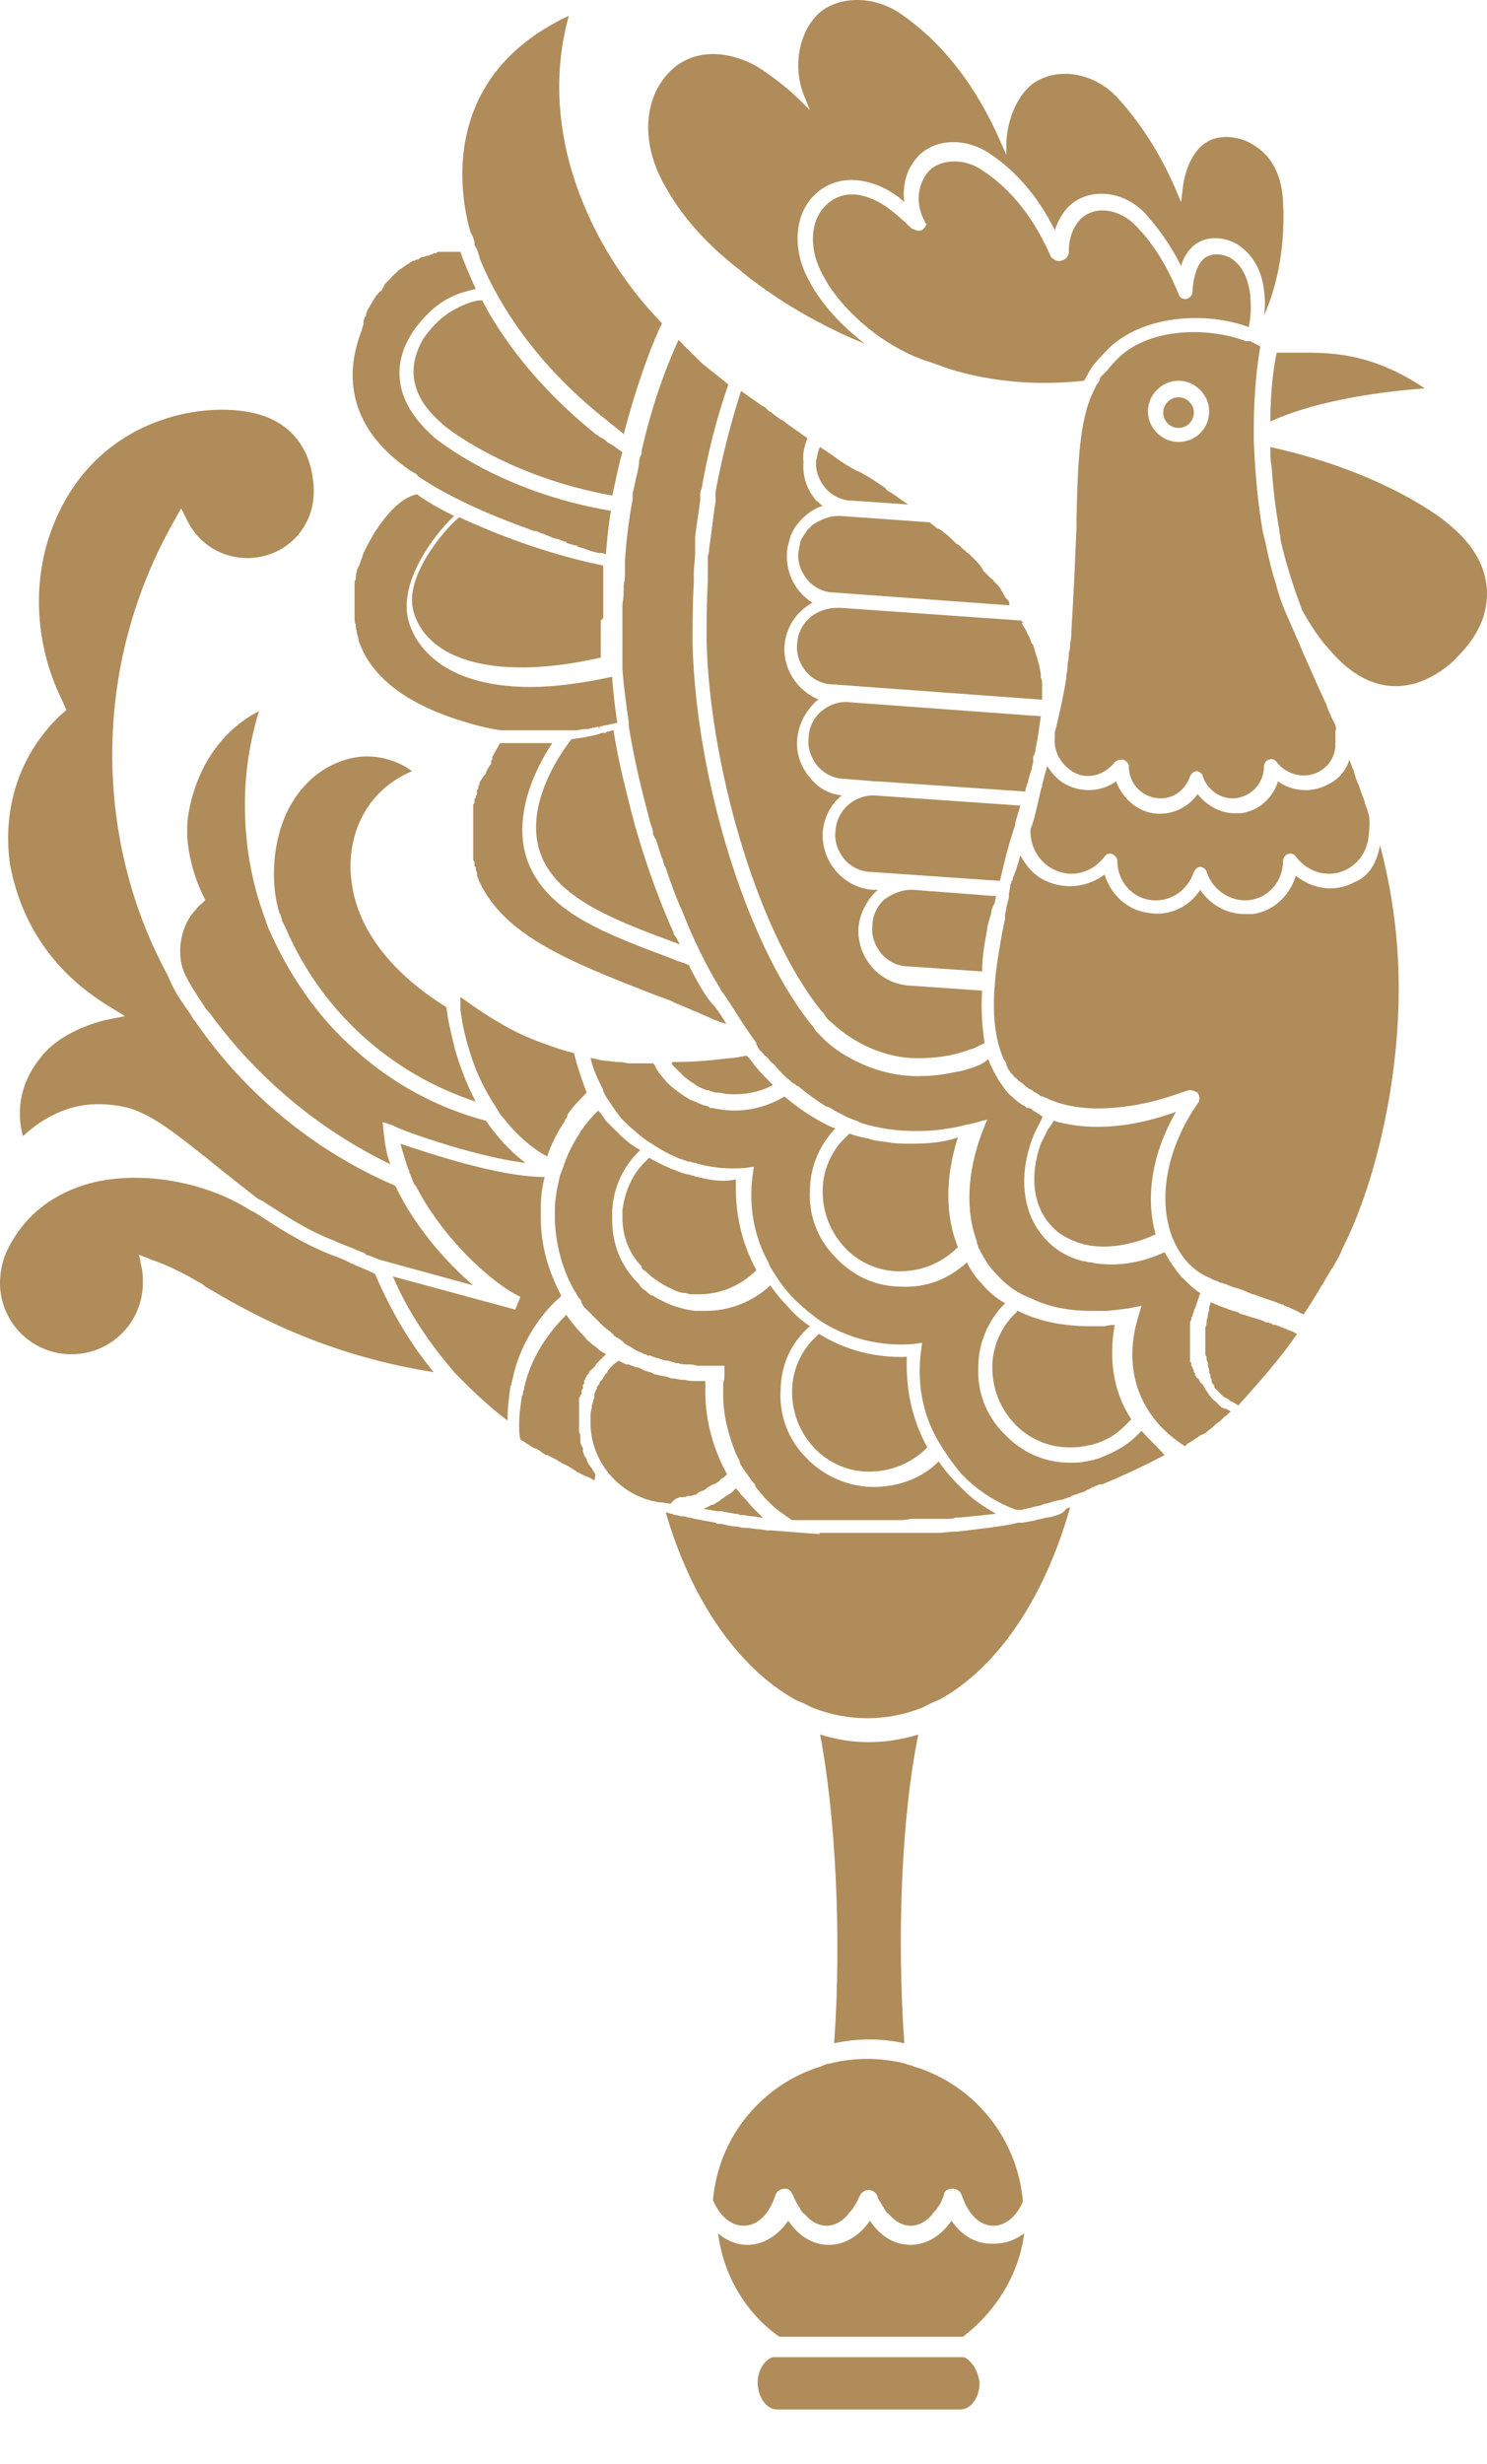<svg width="64" height="106" viewBox="0 0 64 106" fill="none" xmlns="http://www.w3.org/2000/svg">
<path d="M35.298 74.624C35.957 78.082 36.231 83.297 35.902 87.909C36.89 87.689 37.933 87.689 38.921 87.909C38.592 83.242 38.811 78.082 39.525 74.624C38.097 75.063 36.67 75.063 35.298 74.624Z" fill="#AF8C5A"/>
<path d="M45.508 65.182C45.344 65.237 45.179 65.292 45.014 65.292C44.905 65.347 44.74 65.347 44.575 65.401C44.411 65.456 44.246 65.456 44.026 65.511C43.971 65.511 43.971 65.511 43.916 65.511C43.862 65.511 43.807 65.511 43.807 65.511C43.642 65.566 43.148 65.676 41.172 65.896H41.117C40.842 65.896 40.623 65.951 40.348 65.951H40.239H40.184H40.129C40.074 65.951 40.019 65.951 39.964 65.951H39.799C39.744 65.951 39.69 65.951 39.58 65.951H39.525C39.47 65.951 39.47 65.951 39.415 65.951H39.305H39.031C38.976 65.951 38.866 65.951 38.811 65.951H38.756C38.701 65.951 38.647 65.951 38.592 65.951H38.482H38.427H38.152H37.933C37.878 65.951 37.823 65.951 37.823 65.951H37.768C37.658 65.951 37.603 65.951 37.494 65.951H37.274C37.219 65.951 37.164 65.951 37.109 65.951C37 65.951 36.945 65.951 36.835 65.951H36.725C36.67 65.951 36.615 65.951 36.615 65.951H36.396C36.176 65.951 35.957 65.951 35.737 65.951H35.572C35.463 65.951 35.353 65.951 35.243 65.951L35.298 66.005L33.157 65.841C33.102 65.841 33.102 65.841 33.047 65.841C32.883 65.841 32.773 65.786 32.608 65.786C32.443 65.786 32.279 65.731 32.059 65.731H32.004C31.894 65.731 31.785 65.676 31.675 65.676C31.51 65.676 31.291 65.621 31.071 65.566H30.961C30.906 65.566 30.851 65.566 30.796 65.511C30.467 65.456 30.193 65.401 29.918 65.347C29.863 65.347 29.753 65.292 29.698 65.292H29.644C29.589 65.292 29.534 65.237 29.424 65.237H29.314C29.259 65.237 29.204 65.182 29.095 65.182C29.04 65.182 28.985 65.182 28.93 65.127H28.875C28.82 65.127 28.765 65.072 28.655 65.072C29.753 68.86 31.785 71.769 34.255 73.142C34.365 73.197 34.529 73.252 34.639 73.306C34.749 73.361 34.859 73.416 34.968 73.471C36.506 74.075 38.153 74.075 39.69 73.471C39.799 73.416 39.909 73.361 40.019 73.306C40.129 73.252 40.239 73.197 40.403 73.142C42.928 71.769 44.959 68.75 46.057 64.853C46.002 64.853 45.948 64.907 45.893 64.907C45.783 65.072 45.673 65.127 45.508 65.182Z" fill="#AF8C5A"/>
<path d="M39.635 89.007C39.525 88.952 39.415 88.952 39.305 88.897C39.196 88.842 39.086 88.842 38.976 88.787C37.878 88.512 36.78 88.512 35.682 88.787C35.572 88.787 35.463 88.842 35.353 88.897C35.243 88.952 35.133 88.952 35.023 89.007C32.608 89.885 30.906 92.081 30.687 94.661C30.961 95.32 31.455 95.759 32.004 95.759C32.608 95.759 33.102 95.265 33.377 94.441C33.432 94.276 33.596 94.167 33.761 94.167C33.926 94.167 34.035 94.222 34.09 94.386C34.09 94.386 34.145 94.441 34.145 94.496C34.2 94.606 34.255 94.716 34.31 94.825C34.365 94.88 34.365 94.935 34.42 94.99C34.475 95.1 34.529 95.21 34.639 95.265C34.914 95.594 35.243 95.759 35.572 95.759C35.902 95.759 36.231 95.594 36.506 95.265C36.561 95.155 36.67 95.1 36.725 94.99C36.78 94.88 36.835 94.825 36.89 94.716C36.945 94.606 36.945 94.551 37 94.496C37.055 94.331 37.219 94.222 37.384 94.222C37.549 94.222 37.713 94.331 37.768 94.496C37.768 94.551 37.823 94.661 37.878 94.716C37.933 94.825 37.988 94.935 38.043 94.99C38.098 95.1 38.153 95.21 38.262 95.265C38.537 95.594 38.866 95.759 39.196 95.759C39.525 95.759 39.854 95.594 40.129 95.265C40.184 95.155 40.294 95.1 40.348 94.99C40.403 94.935 40.403 94.88 40.458 94.825C40.513 94.716 40.568 94.606 40.623 94.441V94.386C40.678 94.222 40.843 94.167 41.007 94.167C41.172 94.167 41.337 94.276 41.391 94.441C41.666 95.265 42.16 95.759 42.764 95.759C43.258 95.759 43.752 95.374 44.026 94.716C43.807 92.135 42.105 89.885 39.635 89.007Z" fill="#AF8C5A"/>
<path d="M40.952 95.539C40.513 96.198 39.854 96.582 39.196 96.582C38.482 96.582 37.878 96.198 37.439 95.539C37 96.198 36.341 96.582 35.682 96.582C34.968 96.582 34.365 96.198 33.925 95.539C33.486 96.198 32.828 96.582 32.169 96.582C31.73 96.582 31.291 96.417 30.906 96.088C31.126 97.845 32.059 99.492 33.541 100.535H41.446C42.873 99.437 43.862 97.845 44.081 96.088C43.697 96.362 43.313 96.527 42.819 96.527C42.05 96.582 41.391 96.198 40.952 95.539Z" fill="#AF8C5A"/>
<path d="M41.501 101.413C41.446 101.413 41.392 101.413 41.337 101.413H33.432C33.377 101.413 33.322 101.413 33.267 101.413C32.883 101.523 32.608 102.017 32.608 102.511C32.608 103.115 32.992 103.664 33.432 103.664H41.337C41.776 103.664 42.16 103.17 42.16 102.511C42.105 102.017 41.831 101.578 41.501 101.413Z" fill="#AF8C5A"/>
<path d="M31.894 11.659L31.949 11.713C33.102 12.647 34.914 13.854 37.219 14.788C36.012 13.854 35.188 12.866 34.694 11.823C34.09 10.561 34.255 9.188 35.023 8.42C36.066 7.377 37.494 7.706 38.427 8.31C38.592 8.42 38.756 8.53 38.921 8.694C38.811 7.871 39.086 7.102 39.635 6.608C40.403 5.949 41.611 5.949 42.599 6.608C43.752 7.377 44.685 8.475 45.399 9.902C45.563 9.408 45.838 8.969 46.222 8.694C47.1 8.09 48.363 8.255 49.241 9.133C49.845 9.792 50.394 10.561 50.833 11.439C50.998 10.89 51.327 10.506 51.767 10.341C52.206 10.176 52.755 10.231 53.249 10.506C53.853 10.89 54.292 11.549 54.402 12.482C54.456 12.866 54.456 13.251 54.402 13.58C54.841 12.592 55.335 10.945 55.225 8.694C55.17 7.596 54.786 6.773 54.017 6.279C53.468 5.895 52.7 5.785 52.151 6.004C51.218 6.389 50.943 7.596 50.888 8.255L50.833 8.694L50.669 8.31C50.01 6.718 49.132 5.346 48.089 4.193C47.046 3.095 45.508 2.875 44.465 3.589C43.807 4.083 43.368 5.071 43.313 6.114V6.663L43.093 6.169C42.05 3.754 40.623 1.887 38.811 0.625C37.658 -0.199 36.121 -0.199 35.243 0.57C34.365 1.393 34.09 2.93 34.639 4.193L34.859 4.742L34.474 4.358C33.98 3.863 33.486 3.479 32.937 3.095C32.334 2.656 31.51 2.326 30.687 2.326C30.028 2.326 29.314 2.546 28.765 3.15C27.777 4.193 27.613 5.895 28.381 7.541C29.095 9.024 30.247 10.396 31.894 11.659Z" fill="#AF8C5A"/>
<path d="M17.622 20.222L17.896 20.387C17.896 20.387 17.951 20.387 17.951 20.442L18.006 20.497C18.555 20.881 20.092 21.814 22.727 22.748C22.837 22.802 23.001 22.857 23.111 22.857L23.221 22.912C23.331 22.967 23.44 22.967 23.495 23.022C23.55 23.022 23.605 23.077 23.66 23.077L23.77 23.132C23.825 23.132 23.88 23.187 23.989 23.187C24.044 23.187 24.099 23.242 24.154 23.242L24.264 23.297C24.319 23.297 24.374 23.297 24.374 23.351C24.483 23.406 24.593 23.406 24.703 23.461H24.758C24.813 23.461 24.813 23.461 24.868 23.516C24.977 23.571 25.087 23.571 25.197 23.626L25.362 23.681C25.472 23.736 25.581 23.736 25.746 23.791H25.801C25.856 23.791 25.856 23.791 25.911 23.791C25.966 23.791 26.02 23.846 26.075 23.846C26.13 23.242 26.185 22.583 26.295 21.979C21.464 21.156 18.829 18.905 18.719 18.85L18.665 18.795C17.292 17.587 16.853 16.215 17.457 14.843C17.676 14.348 18.006 13.909 18.445 13.47C18.884 13.031 19.378 12.757 19.872 12.592C20.092 12.537 20.256 12.482 20.476 12.427C20.147 11.713 19.927 11.165 19.817 10.835H19.762H19.707H19.653C19.598 10.835 19.598 10.835 19.543 10.835C19.488 10.835 19.433 10.835 19.433 10.835H19.378C19.323 10.835 19.323 10.835 19.268 10.835H19.213C19.159 10.835 19.159 10.835 19.104 10.835H19.049C18.994 10.835 18.994 10.835 18.939 10.835H18.884C18.829 10.835 18.829 10.835 18.774 10.89H18.719C18.665 10.89 18.665 10.89 18.61 10.945H18.555C18.5 10.945 18.5 11 18.445 11H18.39C18.335 11 18.28 11.055 18.225 11.055H18.17C18.116 11.055 18.061 11.11 18.006 11.165H17.951C17.896 11.165 17.841 11.22 17.841 11.22H17.786C17.731 11.22 17.731 11.274 17.676 11.274C17.676 11.274 17.622 11.274 17.622 11.329C17.567 11.329 17.567 11.384 17.512 11.384C17.457 11.384 17.457 11.439 17.457 11.439C17.402 11.439 17.402 11.494 17.347 11.494L17.292 11.549C17.237 11.549 17.237 11.604 17.182 11.604L17.127 11.659C17.073 11.713 17.073 11.713 17.018 11.768C17.018 11.768 16.963 11.768 16.963 11.823C16.908 11.878 16.853 11.878 16.853 11.933C16.853 11.933 16.853 11.933 16.798 11.988C16.743 12.043 16.688 12.098 16.633 12.153C16.578 12.208 16.524 12.262 16.524 12.317C16.524 12.317 16.524 12.372 16.469 12.372V12.427C16.414 12.482 16.414 12.537 16.359 12.537L16.304 12.592C16.249 12.647 16.249 12.702 16.194 12.702C16.194 12.757 16.139 12.757 16.139 12.811C16.084 12.866 16.084 12.921 16.029 12.976C16.029 13.031 15.975 13.031 15.975 13.086C15.92 13.141 15.92 13.196 15.865 13.251C15.865 13.306 15.81 13.306 15.81 13.36C15.81 13.415 15.755 13.47 15.755 13.525V13.58C15.755 13.58 15.755 13.635 15.7 13.635C15.7 13.69 15.645 13.745 15.645 13.854V13.909V13.964C15.59 14.074 15.59 14.184 15.536 14.294C14.273 17.697 16.688 19.564 17.622 20.222Z" fill="#AF8C5A"/>
<path d="M29.644 41.522C29.424 41.412 29.149 41.357 28.93 41.247C26.13 40.204 23.77 39.326 22.837 37.35C22.123 35.868 22.507 33.891 23.77 31.97C23.715 31.97 23.605 31.97 23.55 31.97H23.44C23.331 31.97 23.221 31.97 23.166 31.97H23.111C23.056 31.97 23.056 31.97 23.001 31.97C22.891 31.97 22.782 31.97 22.672 31.97H22.617C22.562 31.97 22.507 31.97 22.397 31.97H22.343C22.233 31.97 22.178 31.97 22.068 31.97C22.013 31.97 21.903 31.97 21.848 31.97H21.794C21.739 31.97 21.739 31.97 21.684 31.97H21.519L21.244 32.464C21.244 32.519 21.19 32.519 21.19 32.574V32.629C21.19 32.684 21.135 32.739 21.135 32.793V32.848C21.135 32.903 21.08 32.903 21.08 32.958L21.025 33.013C21.025 33.068 20.97 33.068 20.97 33.123L20.915 33.233C20.915 33.288 20.915 33.288 20.86 33.342L20.805 33.397C20.805 33.452 20.75 33.452 20.75 33.507L20.696 33.562C20.696 33.617 20.641 33.617 20.641 33.672V33.727C20.641 33.782 20.586 33.782 20.586 33.836V33.891C20.586 33.946 20.586 33.946 20.531 34.001C20.531 34.056 20.531 34.056 20.531 34.111C20.531 34.166 20.531 34.221 20.476 34.221V34.276C20.476 34.331 20.476 34.331 20.421 34.385C20.421 34.44 20.421 34.44 20.421 34.495C20.421 34.55 20.421 34.55 20.366 34.605C20.366 34.66 20.366 34.66 20.366 34.715C20.366 34.77 20.366 34.825 20.366 34.825C20.366 34.879 20.366 34.879 20.366 34.934C20.366 34.989 20.366 35.044 20.366 35.044C20.366 35.099 20.366 35.099 20.366 35.154C20.366 35.209 20.366 35.264 20.366 35.264C20.366 35.319 20.366 35.319 20.366 35.373C20.366 35.428 20.366 35.483 20.366 35.483C20.366 35.538 20.366 35.538 20.366 35.593C20.366 35.648 20.366 35.703 20.366 35.703C20.366 35.758 20.366 35.758 20.366 35.813C20.366 35.868 20.366 35.922 20.366 35.922C20.366 35.977 20.366 35.977 20.366 36.032C20.366 36.087 20.366 36.142 20.366 36.142C20.366 36.197 20.366 36.197 20.366 36.252C20.366 36.307 20.366 36.362 20.366 36.362V36.416V36.471C20.366 36.526 20.366 36.581 20.366 36.581V36.636C20.366 36.691 20.366 36.691 20.366 36.746C20.366 36.801 20.366 36.801 20.366 36.856V36.911V36.965C20.366 37.02 20.366 37.02 20.421 37.075V37.13V37.185C20.421 37.24 20.421 37.295 20.476 37.295V37.35V37.405C20.476 37.459 20.531 37.514 20.531 37.569V37.624V37.679C20.586 37.789 20.586 37.844 20.641 37.954C21.739 40.259 24.483 41.357 27.997 42.73C28.271 42.839 28.601 42.949 28.875 43.059L29.095 43.169C29.424 43.279 29.698 43.443 30.028 43.553L30.138 43.608C30.522 43.773 30.851 43.937 31.235 44.047C31.235 44.047 31.29 44.047 31.29 44.102C31.126 43.827 30.961 43.553 30.741 43.279C30.412 42.949 30.028 42.29 29.644 41.522Z" fill="#AF8C5A"/>
<path d="M20.366 10.231L20.421 10.396V10.451V10.506C20.421 10.561 20.421 10.561 20.476 10.616C20.476 10.67 20.531 10.725 20.531 10.725C20.531 10.78 20.586 10.835 20.586 10.89C20.586 10.945 20.641 11 20.641 11.11C21.245 12.592 22.727 15.446 26.185 18.136L26.24 18.191C26.405 18.301 26.57 18.466 26.734 18.575L26.789 18.63L26.844 18.685C27.503 16.16 28.216 14.458 28.491 13.909C26.679 12.043 25.362 9.792 24.648 7.487C23.935 5.181 23.88 2.82 24.484 0.679C18.61 3.424 19.927 8.914 20.257 10.012C20.366 10.176 20.366 10.231 20.366 10.231Z" fill="#AF8C5A"/>
<path d="M16.194 22.802C15.975 23.132 15.81 23.461 15.645 23.791C15.645 23.846 15.59 23.9 15.59 23.955C15.59 24.01 15.536 24.065 15.536 24.12C15.481 24.285 15.426 24.394 15.371 24.504C15.371 24.559 15.316 24.669 15.316 24.779V24.834V24.889C15.316 24.943 15.261 24.998 15.261 25.053C15.261 25.108 15.261 25.163 15.261 25.163V25.218C15.261 25.273 15.261 25.273 15.261 25.328C15.261 25.383 15.261 25.437 15.261 25.547V25.602V25.657C15.261 25.712 15.261 25.822 15.261 25.877V25.931C15.261 25.931 15.261 25.931 15.261 25.986C15.261 26.041 15.261 26.151 15.261 26.206C15.261 26.206 15.261 26.206 15.261 26.261C15.261 26.261 15.261 26.261 15.261 26.316C15.261 26.371 15.261 26.48 15.261 26.535C15.261 26.535 15.261 26.535 15.261 26.59C15.261 26.59 15.261 26.59 15.261 26.645C15.261 26.7 15.261 26.81 15.316 26.865C15.316 26.865 15.316 26.865 15.316 26.92C15.316 26.92 15.316 26.92 15.316 26.974C15.316 27.084 15.371 27.194 15.371 27.304C15.426 27.414 15.426 27.578 15.481 27.688C16.084 29.28 17.731 30.433 20.311 31.147C20.696 31.256 21.135 31.366 21.574 31.421C21.574 31.421 21.629 31.421 21.794 31.421C21.794 31.421 21.848 31.421 21.903 31.421H22.178C22.233 31.421 22.288 31.421 22.343 31.421C22.397 31.421 22.397 31.421 22.452 31.421H22.507C22.562 31.421 22.562 31.421 22.617 31.421H22.672C22.727 31.421 22.727 31.421 22.782 31.421H22.837C22.892 31.421 22.892 31.421 22.946 31.421H23.001C23.056 31.421 23.056 31.421 23.111 31.421H23.386C23.44 31.421 23.44 31.421 23.495 31.421C23.55 31.421 23.55 31.421 23.605 31.421C23.66 31.421 23.66 31.421 23.715 31.421C23.77 31.421 23.77 31.421 23.825 31.421H23.934C23.989 31.421 23.989 31.421 24.044 31.421C24.099 31.421 24.099 31.421 24.154 31.421C24.209 31.421 24.209 31.421 24.264 31.421C24.319 31.421 24.319 31.421 24.374 31.421C24.428 31.421 24.428 31.421 24.483 31.421H24.593C24.648 31.421 24.648 31.421 24.703 31.421H24.758C24.923 31.421 25.032 31.366 25.197 31.366H25.307C25.472 31.311 25.636 31.311 25.746 31.256L25.801 31.366V31.256H25.856C26.02 31.201 26.185 31.201 26.295 31.147H26.35C26.405 31.147 26.515 31.092 26.57 31.092C26.46 30.433 26.405 29.829 26.35 29.225C26.35 29.17 26.35 29.17 26.35 29.116C25.087 29.39 23.88 29.555 22.837 29.555C21.354 29.555 20.147 29.28 19.213 28.731C18.39 28.237 17.786 27.523 17.567 26.645C17.182 25.053 18.61 23.077 19.543 22.199C18.774 21.814 18.225 21.485 17.951 21.265C17.347 21.375 16.743 21.979 16.194 22.802Z" fill="#AF8C5A"/>
<path d="M25.965 26.59C25.965 26.371 25.965 26.151 25.965 25.986C25.965 25.931 25.965 25.877 25.965 25.822V25.602C25.965 25.492 25.965 25.437 25.965 25.328C25.965 25.273 25.965 25.273 25.965 25.273V25.218C25.965 25.108 25.965 25.053 25.965 24.943V24.888C25.965 24.724 25.965 24.614 25.965 24.449C25.965 24.394 25.965 24.394 25.965 24.34C25.801 24.285 25.691 24.285 25.526 24.23H25.471C22.891 23.626 20.97 22.802 19.762 22.253C19.159 22.747 17.402 24.779 17.786 26.261C17.951 26.919 18.39 27.523 19.104 27.963C20.586 28.841 22.946 28.951 25.856 28.292V28.237C25.856 28.072 25.856 27.908 25.856 27.798C25.856 27.743 25.856 27.688 25.856 27.633C25.856 27.359 25.856 27.139 25.856 26.81C25.856 26.755 25.856 26.755 25.856 26.7C25.965 26.59 25.965 26.59 25.965 26.59Z" fill="#AF8C5A"/>
<path d="M28.985 40.095C28.93 40.04 28.93 39.93 28.875 39.875C28.216 38.338 27.612 36.636 27.173 34.934L27.118 34.715C26.844 33.617 26.569 32.519 26.405 31.421C26.405 31.421 26.405 31.421 26.35 31.421L26.185 31.476C26.13 31.476 26.075 31.476 26.075 31.531C26.02 31.531 26.02 31.531 25.966 31.531H25.911C25.856 31.531 25.801 31.586 25.746 31.586C25.362 31.696 24.977 31.75 24.593 31.805C23.495 33.233 22.562 35.319 23.386 37.02C24.209 38.722 26.46 39.601 29.149 40.589L29.259 40.644C29.204 40.534 29.149 40.424 29.095 40.314C29.04 40.259 28.985 40.204 28.985 40.095Z" fill="#AF8C5A"/>
<path d="M26.789 19.454C26.734 19.454 26.734 19.454 26.789 19.454C26.679 19.399 26.679 19.344 26.624 19.344L26.405 19.179C26.35 19.179 26.35 19.124 26.295 19.124C26.24 19.069 26.185 19.069 26.13 19.015C26.075 18.96 26.02 18.905 25.911 18.85L25.801 18.795L25.746 18.74C25.691 18.74 25.691 18.685 25.636 18.685L25.581 18.63C23.001 16.544 21.519 14.403 20.75 12.921C20.531 12.921 20.311 12.976 20.037 13.086C19.653 13.251 19.213 13.47 18.829 13.854C18.445 14.239 18.17 14.568 18.006 15.007C17.292 16.709 18.61 17.862 19.049 18.246L19.104 18.301C19.104 18.301 21.739 20.497 26.35 21.32C26.515 20.607 26.624 20.003 26.789 19.454Z" fill="#AF8C5A"/>
<path d="M34.749 18.85L33.816 18.191C33.761 18.136 33.706 18.081 33.651 18.081L33.267 17.807C33.212 17.752 33.157 17.697 33.102 17.697L32.992 17.587C32.937 17.532 32.882 17.478 32.828 17.478L31.894 16.819C31.455 18.191 31.071 19.673 30.796 21.156C30.796 21.21 30.796 21.21 30.796 21.265V21.43C30.796 21.485 30.796 21.54 30.796 21.595C30.687 22.253 30.632 22.912 30.522 23.571C30.522 23.681 30.522 23.791 30.467 23.9V24.01C30.467 24.065 30.467 24.175 30.467 24.23C30.467 24.285 30.467 24.394 30.467 24.449V24.669C30.467 24.724 30.467 24.779 30.467 24.779C30.467 24.834 30.467 24.834 30.467 24.889C30.467 24.943 30.467 24.943 30.467 24.998C30.412 25.877 30.412 26.755 30.412 27.578C30.522 32.574 32.443 39.875 35.353 43.498L35.408 43.553L35.462 43.608C35.462 43.663 35.517 43.663 35.517 43.718L35.572 43.773C35.627 43.882 35.737 43.937 35.792 43.992C36.78 44.925 38.152 45.529 39.47 45.529C40.293 45.529 41.007 45.419 41.611 45.2C41.721 45.145 41.83 45.145 41.94 45.09C42.05 45.035 42.16 44.98 42.27 44.925C42.325 44.925 42.379 44.87 42.379 44.87C42.27 44.212 42.215 43.443 42.27 42.62L39.086 42.4C37.823 42.29 36.89 41.193 36.945 39.93C37 39.326 37.274 38.777 37.713 38.338C37.713 38.338 37.768 38.338 37.768 38.283H37.548C36.286 38.173 35.353 37.075 35.408 35.813C35.462 35.209 35.737 34.605 36.231 34.221C35.682 34.166 35.188 33.891 34.859 33.452C34.474 33.013 34.255 32.409 34.31 31.805C34.365 31.201 34.639 30.652 35.078 30.213C35.133 30.159 35.188 30.104 35.243 30.104C34.31 29.719 33.706 28.786 33.761 27.798C33.816 27.029 34.255 26.316 34.968 25.931C34.255 25.492 33.816 24.669 33.87 23.791C33.87 23.516 33.98 23.297 34.035 23.022C34.09 22.967 34.09 22.912 34.145 22.802C34.2 22.748 34.2 22.693 34.255 22.638C34.529 22.253 34.914 21.924 35.408 21.759C35.298 21.705 35.243 21.595 35.133 21.54C34.749 21.101 34.529 20.497 34.584 19.893C34.529 19.454 34.639 19.179 34.749 18.85Z" fill="#AF8C5A"/>
<path d="M4.666 43.279L5.38 43.718L4.556 43.882C4.556 43.882 2.745 44.267 1.812 45.419C0.933 46.462 0.659 47.67 0.988 48.878C1.537 48.384 2.635 47.505 4.227 47.505C4.666 47.505 5.105 47.56 5.545 47.67C6.642 47.999 7.686 48.878 8.948 49.866C9.607 50.415 10.32 50.964 11.089 51.568L11.309 51.678C12.242 52.281 13.23 52.94 14.383 53.379C14.712 53.544 15.096 53.654 15.426 53.818C15.481 53.818 15.536 53.873 15.59 53.873C15.645 53.873 15.7 53.928 15.7 53.928L15.755 53.983C15.975 54.038 16.194 54.148 16.359 54.203L20.366 55.301C19.214 54.312 17.841 52.775 17.018 51.019C13.559 49.537 10.54 47.066 8.399 43.937L8.344 43.882C8.289 43.773 8.234 43.718 8.18 43.608C7.905 43.224 7.466 42.62 7.246 42.016C5.654 39.106 4.831 35.813 4.831 32.464C4.831 28.896 5.764 25.437 7.521 22.363L7.795 21.869L8.07 22.418C8.564 23.406 9.552 24.01 10.65 24.01C12.242 24.01 13.504 22.747 13.504 21.156C13.504 20.387 13.285 18.521 11.254 17.862C9.003 17.148 4.007 17.862 2.196 22.857C1.372 25.108 1.537 27.798 2.635 30.049L2.855 30.543L2.8 30.598C2.8 30.598 2.031 31.201 1.372 32.299C0.769 33.288 0.11 34.989 0.439 37.24C0.769 38.942 1.702 41.467 4.666 43.279Z" fill="#AF8C5A"/>
<path d="M15.261 54.422C15.206 54.367 15.096 54.367 15.041 54.312C14.712 54.148 14.383 54.038 14.108 53.928C12.9 53.434 11.912 52.775 10.979 52.172L10.759 52.062C8.783 50.799 5.874 50.305 3.678 50.964C2.086 51.458 0.933 52.446 0.274 53.873C0.11 54.203 0 54.752 0 55.191C0 56.893 1.372 58.265 3.074 58.265C4.776 58.265 6.148 56.893 6.148 55.191C6.148 54.971 6.148 54.752 6.093 54.532L5.984 53.983L6.533 54.203C7.191 54.422 7.85 54.752 8.509 55.136C8.619 55.191 8.728 55.246 8.838 55.355C10.43 56.289 13.724 58.265 18.665 59.033C17.622 57.771 16.798 56.344 16.139 54.807C15.81 54.642 15.536 54.532 15.261 54.422Z" fill="#AF8C5A"/>
<path d="M22.617 50.031C21.958 49.537 21.409 48.933 20.915 48.219C18.829 47.67 16.908 46.627 15.316 45.2C13.669 43.773 12.406 41.906 11.528 39.875C11.528 39.82 11.473 39.765 11.473 39.71L11.418 39.546C10.815 37.954 10.54 36.307 10.54 34.605C10.54 33.233 10.76 31.86 11.144 30.598C10.265 31.037 8.619 32.245 8.125 34.934C7.795 36.691 8.728 38.503 8.728 38.503L8.838 38.722L8.674 38.887C8.674 38.887 8.509 38.997 8.454 39.106C7.795 39.765 7.576 40.918 7.905 41.796C8.125 42.29 8.454 42.785 8.783 43.279C8.838 43.388 8.893 43.443 8.948 43.498L9.003 43.553C11.034 46.353 13.724 48.603 16.798 50.086C16.633 49.646 16.578 49.262 16.524 48.823L16.469 48.274L16.963 48.439C16.908 48.494 20.311 49.756 22.617 50.031Z" fill="#AF8C5A"/>
<path d="M12.352 34.934C11.638 36.471 11.693 38.228 12.022 39.271C12.077 39.381 12.132 39.491 12.132 39.6L12.297 39.93C13.834 43.498 16.798 46.188 20.476 47.396C20.037 46.572 19.762 45.749 19.598 45.2C19.433 44.541 19.268 43.882 19.213 43.333C16.908 41.906 15.426 40.04 15.151 38.063C14.877 36.417 15.426 34.166 17.731 33.178C17.237 32.794 16.139 32.299 14.877 32.684C13.45 33.123 12.736 34.166 12.352 34.934Z" fill="#AF8C5A"/>
<path d="M29.04 45.913C29.095 45.968 29.15 46.023 29.204 46.078C29.259 46.133 29.314 46.188 29.424 46.298C29.589 46.462 29.808 46.572 30.028 46.737C30.138 46.792 30.247 46.847 30.412 46.902H30.467C30.522 46.902 30.577 46.956 30.632 46.956C30.742 47.011 30.851 47.011 30.961 47.011C31.071 47.011 31.181 47.066 31.291 47.066C31.949 47.121 32.663 47.011 33.267 46.682C32.992 46.408 32.718 46.133 32.498 45.859C32.443 45.804 32.388 45.694 32.334 45.639C32.279 45.584 32.224 45.474 32.114 45.419C31.84 45.474 31.565 45.529 31.345 45.529C30.522 45.639 29.698 45.694 28.93 45.694C28.875 45.804 28.985 45.859 29.04 45.913Z" fill="#AF8C5A"/>
<path d="M45.344 48.219C45.289 48.329 45.234 48.439 45.124 48.549C45.069 48.658 45.014 48.768 44.959 48.878C44.905 48.988 44.85 49.098 44.795 49.207C44.301 50.58 44.465 51.897 45.234 52.721C45.508 53.05 45.893 53.27 46.332 53.434C46.442 53.489 46.551 53.489 46.661 53.544C46.771 53.544 46.881 53.599 46.991 53.599C47.814 53.709 48.802 53.544 49.735 53.105C49.296 51.513 49.571 49.647 50.614 47.835C48.034 48.768 46.277 48.494 45.344 48.219Z" fill="#AF8C5A"/>
<path d="M47.539 57.057C47.43 57.057 47.32 57.057 47.21 57.057C47.1 57.057 46.991 57.057 46.881 57.057C45.728 57.057 44.685 56.838 43.807 56.398C43.807 56.398 43.752 56.398 43.752 56.453C43.093 57.057 42.709 57.935 42.709 58.814C42.709 59.747 43.038 60.571 43.642 61.229C44.246 61.888 45.124 62.272 46.002 62.272C46.222 62.272 46.442 62.272 46.661 62.217C46.771 62.217 46.881 62.163 46.991 62.163C47.1 62.108 47.21 62.108 47.32 62.053C47.759 61.888 48.089 61.668 48.418 61.339C48.473 61.284 48.528 61.229 48.692 61.065C47.924 59.912 47.704 58.484 47.979 57.002C47.924 57.002 47.759 57.002 47.539 57.057Z" fill="#AF8C5A"/>
<path d="M30.028 50.635C29.973 50.635 29.918 50.635 29.863 50.58H29.808C29.753 50.58 29.698 50.525 29.589 50.525C29.534 50.525 29.424 50.47 29.369 50.47C29.259 50.415 29.204 50.415 29.095 50.36C28.985 50.305 28.875 50.305 28.82 50.25C28.546 50.14 28.216 49.976 27.942 49.811C27.887 49.866 27.887 49.866 27.832 49.921C27.228 50.47 26.899 51.238 26.789 52.062C26.789 52.117 26.789 52.172 26.789 52.226C26.789 52.281 26.789 52.281 26.789 52.336V52.391C26.789 53.16 27.064 53.928 27.613 54.477V54.532C27.667 54.587 27.667 54.642 27.722 54.642L27.777 54.697C27.777 54.697 27.832 54.697 27.832 54.752C27.942 54.806 27.997 54.916 28.107 54.971C28.326 55.136 28.491 55.246 28.71 55.355C28.82 55.41 28.93 55.465 29.04 55.52C29.204 55.575 29.314 55.63 29.479 55.63C29.589 55.63 29.644 55.685 29.698 55.685C29.753 55.685 29.808 55.685 29.863 55.685H29.918C29.973 55.685 29.973 55.685 30.028 55.685H30.083C30.961 55.685 31.785 55.355 32.443 54.752C32.498 54.697 32.498 54.697 32.553 54.642C31.894 53.434 31.62 52.117 31.675 50.744C31.181 50.854 30.632 50.799 30.028 50.635Z" fill="#AF8C5A"/>
<path d="M39.25 49.207C38.921 49.207 38.591 49.207 38.262 49.152C37.988 49.097 37.658 49.097 37.384 48.988C37.109 48.933 36.835 48.878 36.56 48.768C36.56 48.768 36.56 48.768 36.505 48.823C36.45 48.878 36.45 48.878 36.396 48.933L36.341 48.988C36.286 49.042 36.231 49.097 36.176 49.152C35.682 49.756 35.407 50.47 35.407 51.238C35.407 52.172 35.737 52.995 36.341 53.654C36.945 54.312 37.823 54.697 38.701 54.697C39.634 54.697 40.458 54.367 41.117 53.764C41.172 53.709 41.172 53.709 41.226 53.654C40.678 52.281 40.678 50.689 41.226 48.933C40.623 49.152 39.909 49.207 39.25 49.207Z" fill="#AF8C5A"/>
<path d="M35.243 57.387C35.188 57.442 35.188 57.442 35.133 57.496C34.474 58.1 34.09 58.979 34.09 59.857C34.09 60.79 34.419 61.614 35.023 62.272C35.627 62.931 36.505 63.315 37.384 63.315C38.317 63.315 39.141 62.986 39.799 62.382C39.854 62.327 39.854 62.327 39.909 62.272C39.25 61.065 38.976 59.747 39.031 58.375C37.713 58.43 36.396 58.1 35.243 57.387Z" fill="#AF8C5A"/>
<path d="M23.715 56.179C23.77 56.124 23.88 56.014 23.935 55.959C23.989 55.904 24.099 55.85 24.154 55.74C23.605 54.697 23.276 53.599 23.276 52.391V52.336V52.281V52.227C23.276 52.227 23.276 52.227 23.276 52.172C23.276 52.117 23.276 52.007 23.276 51.952C23.276 51.513 23.331 51.074 23.441 50.635H23.386C21.464 50.635 18.39 49.592 17.237 49.207C17.347 49.592 17.457 50.031 17.622 50.415V50.47C17.677 50.525 17.677 50.635 17.731 50.69V50.744C17.786 50.799 17.786 50.909 17.841 50.964L17.896 51.019C18.939 53.05 20.696 54.752 21.903 55.52C22.068 55.63 22.178 55.685 22.288 55.74L22.398 55.795L22.178 56.344L16.908 54.916C17.567 56.453 18.5 57.826 19.598 59.089L19.653 59.143C19.708 59.198 19.762 59.253 19.817 59.308C19.872 59.363 19.927 59.418 19.982 59.473L20.037 59.528C20.586 60.077 21.19 60.626 21.849 61.12C21.849 61.065 21.849 61.01 21.849 60.955C21.849 60.571 21.903 60.132 21.958 59.747C21.958 59.692 21.958 59.637 22.013 59.583V59.528C22.013 59.473 22.068 59.363 22.068 59.308C22.288 58.21 22.892 57.057 23.715 56.179Z" fill="#AF8C5A"/>
<path d="M24.703 45.31C24.264 45.2 23.77 45.035 23.331 44.87C22.727 44.651 22.123 44.377 21.574 44.047C20.805 43.608 20.202 43.169 19.817 42.894C19.817 42.949 19.817 42.949 19.817 43.004C19.817 43.059 19.817 43.169 19.817 43.224C19.817 43.279 19.817 43.388 19.817 43.443C19.872 43.882 19.982 44.541 20.256 45.365C20.421 45.913 20.751 46.737 21.3 47.56C21.355 47.67 21.409 47.725 21.464 47.835C21.519 47.945 21.574 48 21.629 48.054C22.178 48.768 22.837 49.372 23.55 49.756C23.715 49.262 23.935 48.823 24.209 48.384C24.264 48.329 24.319 48.219 24.319 48.164C24.374 48.109 24.429 48.054 24.429 47.945C24.648 47.615 24.978 47.286 25.252 47.011C25.087 46.572 24.868 45.968 24.703 45.31Z" fill="#AF8C5A"/>
<path d="M39.745 9.847C39.635 9.957 39.47 9.957 39.306 9.847C39.306 9.847 39.306 9.847 39.251 9.847C38.866 9.463 38.482 9.133 38.098 8.859C37.988 8.804 37.384 8.365 36.671 8.365C36.231 8.365 35.847 8.53 35.518 8.859C34.914 9.463 34.804 10.561 35.298 11.604C35.737 12.537 36.506 13.47 37.659 14.348C37.823 14.458 38.372 14.897 39.361 15.337C39.525 15.392 39.745 15.501 39.964 15.556C40.294 15.666 40.568 15.776 40.898 15.886C42.709 16.434 44.63 16.599 46.662 16.38C46.717 16.27 46.771 16.16 46.826 16.105C46.826 16.05 46.881 15.995 46.881 15.995C46.881 15.94 46.936 15.94 46.936 15.886C47.156 15.556 47.485 15.227 47.814 14.897C49.352 13.525 51.986 13.415 53.743 14.074C53.853 13.58 53.853 13.086 53.798 12.592C53.688 11.878 53.414 11.384 52.975 11.11C52.7 10.945 52.316 10.89 52.041 11C51.383 11.219 51.328 12.427 51.328 12.537C51.328 12.702 51.218 12.811 51.053 12.866C50.889 12.866 50.779 12.811 50.724 12.647C50.23 11.439 49.626 10.451 48.857 9.682C48.199 9.024 47.265 8.859 46.662 9.298C46.277 9.573 46.003 10.121 46.003 10.78V10.835C46.003 11 45.893 11.165 45.673 11.219C45.509 11.274 45.344 11.165 45.234 11.055C44.521 9.408 43.532 8.145 42.27 7.322C41.556 6.828 40.623 6.828 40.074 7.267C39.58 7.706 39.306 8.639 39.8 9.518C39.8 9.518 39.8 9.573 39.855 9.627C39.909 9.573 39.855 9.737 39.745 9.847Z" fill="#AF8C5A"/>
<path d="M55.829 57.386C55.774 57.386 55.719 57.332 55.719 57.332C55.664 57.332 55.664 57.277 55.609 57.277C55.554 57.277 55.499 57.222 55.444 57.222C55.389 57.222 55.389 57.167 55.335 57.167C55.28 57.167 55.225 57.112 55.17 57.112C55.115 57.112 55.115 57.057 55.06 57.057C55.005 57.057 54.95 57.002 54.895 57.002H54.841C54.786 57.002 54.786 57.002 54.731 56.947C54.676 56.947 54.621 56.892 54.566 56.892H54.511C54.456 56.892 54.456 56.892 54.401 56.838C54.346 56.838 54.292 56.783 54.237 56.783L53.688 56.618C53.578 56.563 53.468 56.563 53.358 56.508C53.358 56.508 53.303 56.508 53.303 56.453H53.249C53.139 56.398 53.029 56.398 52.919 56.343C52.864 56.343 52.864 56.343 52.809 56.289H52.755C52.645 56.234 52.59 56.234 52.48 56.179C52.425 56.179 52.37 56.124 52.37 56.124H52.315C52.261 56.069 52.151 56.069 52.096 56.014V56.069C52.096 56.124 52.041 56.179 52.041 56.289V56.343C52.041 56.398 51.986 56.508 51.986 56.563V56.618C51.986 56.673 51.931 56.783 51.931 56.838V56.892C51.931 56.947 51.931 57.002 51.876 57.112V57.167C51.876 57.222 51.876 57.277 51.876 57.386V57.441C51.876 57.496 51.876 57.551 51.876 57.661V57.716C51.876 57.771 51.876 57.826 51.876 57.881V57.935C51.876 57.99 51.876 58.045 51.876 58.1V58.155V58.21C51.876 58.265 51.876 58.32 51.931 58.375V58.43V58.484C51.931 58.539 51.986 58.594 51.986 58.649V58.704V58.759C51.986 58.814 52.041 58.869 52.041 58.924V58.978V59.033C52.041 59.088 52.096 59.143 52.096 59.143V59.198V59.253C52.096 59.308 52.151 59.308 52.151 59.363C52.151 59.363 52.151 59.363 52.151 59.418V59.473C52.206 59.528 52.206 59.582 52.261 59.582C52.261 59.582 52.261 59.582 52.261 59.637C52.261 59.637 52.261 59.637 52.261 59.692C52.315 59.747 52.37 59.802 52.425 59.857C52.48 59.912 52.535 59.967 52.645 60.076C52.645 60.076 52.645 60.076 52.7 60.131C52.7 60.131 52.7 60.131 52.755 60.131C52.809 60.186 52.864 60.186 52.919 60.241L52.974 60.296H53.029C53.084 60.351 53.139 60.351 53.194 60.406C53.249 60.406 53.249 60.461 53.303 60.461C54.237 59.418 55.115 58.43 55.829 57.386Z" fill="#AF8C5A"/>
<path d="M49.132 61.559C49.022 61.669 48.967 61.724 48.912 61.778C48.473 62.218 47.924 62.492 47.375 62.712C47.265 62.767 47.155 62.767 47.046 62.821C46.936 62.821 46.826 62.876 46.716 62.876C46.497 62.931 46.277 62.931 46.057 62.931C44.96 62.931 43.971 62.492 43.203 61.669C42.434 60.9 42.05 59.857 42.105 58.814C42.105 57.771 42.544 56.783 43.258 56.069C42.873 55.85 42.544 55.575 42.27 55.246C41.995 54.971 41.776 54.642 41.611 54.313C40.842 55.026 39.854 55.41 38.811 55.356C37.713 55.356 36.725 54.916 35.957 54.093C35.188 53.325 34.804 52.282 34.859 51.238C34.859 50.25 35.243 49.317 35.902 48.603L35.957 48.549C35.902 48.549 35.847 48.494 35.792 48.494C35.078 48.164 34.42 47.725 33.761 47.176C32.937 47.67 31.949 47.89 30.961 47.725C30.851 47.725 30.742 47.67 30.632 47.67C30.577 47.67 30.522 47.67 30.522 47.615C30.467 47.615 30.412 47.56 30.302 47.56C30.193 47.505 30.138 47.505 30.028 47.451C29.973 47.396 29.863 47.396 29.808 47.341H29.753C29.369 47.121 28.985 46.847 28.71 46.572C28.601 46.462 28.491 46.298 28.381 46.188C28.326 46.078 28.271 46.023 28.216 45.914C28.216 45.859 28.162 45.804 28.107 45.749H28.052C27.997 45.749 27.942 45.749 27.942 45.749H27.887C27.722 45.749 27.613 45.749 27.448 45.749H27.338C27.283 45.749 27.283 45.749 27.228 45.749C27.064 45.749 26.954 45.749 26.789 45.694H26.734C26.679 45.694 26.679 45.694 26.624 45.694C26.405 45.694 26.24 45.639 26.076 45.639C25.911 45.639 25.746 45.584 25.526 45.529C25.472 45.529 25.417 45.529 25.417 45.529C25.526 46.023 25.746 46.462 25.966 46.902V46.957L26.076 47.176C26.295 47.505 26.515 47.835 26.734 48.109C26.789 48.164 26.844 48.219 26.899 48.274C26.954 48.329 26.954 48.329 27.009 48.384L27.064 48.439C27.393 48.713 27.668 48.988 28.052 49.207L28.216 49.317C28.491 49.482 28.765 49.647 29.04 49.756C29.15 49.811 29.259 49.866 29.314 49.866C29.424 49.921 29.534 49.921 29.589 49.976H29.644H29.699C29.753 49.976 29.808 50.031 29.918 50.031C29.973 50.031 30.028 50.086 30.083 50.086C30.742 50.25 31.4 50.305 32.059 50.25L32.443 50.195L32.389 50.58C32.224 51.897 32.443 53.215 33.102 54.367V54.422L33.267 54.697C33.541 55.136 33.816 55.52 34.145 55.85C34.474 56.179 34.859 56.508 35.243 56.783L35.408 56.893C36.56 57.606 37.933 57.936 39.305 57.826L39.69 57.771L39.635 58.155C39.47 59.473 39.69 60.79 40.348 61.943L40.513 62.218C40.788 62.657 41.062 63.041 41.391 63.425C41.446 63.48 41.556 63.59 41.666 63.7C42.27 64.249 42.983 64.688 43.752 64.962C43.807 64.962 43.807 64.962 43.862 64.962C43.917 64.962 43.917 64.962 43.971 64.962C44.136 64.907 44.246 64.907 44.411 64.853C44.575 64.798 44.74 64.798 44.85 64.743C44.96 64.688 45.069 64.688 45.234 64.633C45.454 64.578 45.563 64.523 45.728 64.523C45.838 64.468 45.893 64.468 46.003 64.413C46.057 64.413 46.057 64.413 46.112 64.359C46.167 64.359 46.222 64.304 46.277 64.304C46.332 64.304 46.387 64.249 46.442 64.249L46.606 64.194C46.661 64.194 46.661 64.194 46.716 64.139L46.826 64.084C46.881 64.084 46.881 64.084 46.936 64.029C47.046 63.974 47.21 63.919 47.32 63.864H47.375H47.43C48.363 63.48 49.296 63.041 50.12 62.602C49.9 62.327 49.516 61.998 49.132 61.559Z" fill="#AF8C5A"/>
<path d="M52.535 60.516C52.48 60.461 52.425 60.406 52.371 60.351L52.316 60.296C52.206 60.241 52.151 60.132 52.096 60.077C52.041 60.022 51.986 59.912 51.931 59.857C51.931 59.857 51.931 59.802 51.877 59.802C51.877 59.802 51.877 59.802 51.877 59.747C51.822 59.692 51.822 59.637 51.767 59.583C51.767 59.583 51.767 59.528 51.712 59.528L51.657 59.473C51.657 59.418 51.602 59.418 51.602 59.363C51.602 59.363 51.602 59.308 51.547 59.308L51.492 59.253C51.492 59.198 51.437 59.198 51.437 59.143C51.437 59.089 51.437 59.089 51.383 59.034V58.979C51.383 58.924 51.328 58.869 51.328 58.869C51.328 58.814 51.328 58.814 51.273 58.759V58.704C51.273 58.649 51.273 58.594 51.218 58.594C51.218 58.539 51.218 58.539 51.218 58.485V58.43C51.218 58.375 51.218 58.32 51.218 58.32C51.218 58.265 51.218 58.265 51.218 58.21V58.155C51.218 58.1 51.218 58.045 51.218 57.991C51.218 57.936 51.218 57.936 51.218 57.881C51.218 57.826 51.218 57.771 51.218 57.716C51.218 57.661 51.218 57.606 51.218 57.606C51.218 57.551 51.218 57.496 51.218 57.442C51.218 57.387 51.218 57.332 51.218 57.277C51.218 57.222 51.218 57.167 51.218 57.112C51.218 57.057 51.218 57.002 51.218 56.947C51.218 56.893 51.218 56.838 51.273 56.783C51.273 56.728 51.273 56.673 51.328 56.618C51.328 56.563 51.328 56.508 51.383 56.453C51.383 56.399 51.383 56.344 51.437 56.289C51.437 56.234 51.492 56.179 51.492 56.124C51.492 56.069 51.547 56.014 51.547 55.959C51.547 55.904 51.602 55.85 51.602 55.795C51.602 55.74 51.657 55.685 51.657 55.63C51.383 55.465 51.163 55.246 50.943 55.026L50.888 54.971L50.834 54.916C50.559 54.587 50.34 54.258 50.12 53.873C49.187 54.313 48.199 54.477 47.265 54.367C47.156 54.367 47.046 54.313 46.936 54.313C46.826 54.313 46.716 54.258 46.606 54.258C45.948 54.093 45.399 53.764 44.96 53.27C43.971 52.172 43.807 50.47 44.52 48.768C44.575 48.658 44.63 48.548 44.685 48.439C44.74 48.329 44.795 48.219 44.85 48.109C44.85 48.109 44.85 48.054 44.905 48.054C44.85 48.054 44.85 48 44.795 48L44.74 47.945C44.63 47.89 44.575 47.835 44.466 47.78C44.411 47.725 44.356 47.67 44.246 47.67H44.191L44.136 47.615L44.081 47.56H44.026C43.972 47.505 43.862 47.451 43.807 47.396C43.752 47.396 43.752 47.341 43.752 47.341C43.642 47.286 43.587 47.176 43.477 47.121C43.477 47.121 43.477 47.121 43.423 47.066C43.313 46.956 43.203 46.792 43.093 46.627C42.983 46.517 42.928 46.353 42.819 46.188C42.819 46.133 42.764 46.133 42.764 46.078C42.709 45.968 42.654 45.859 42.599 45.749C42.599 45.694 42.544 45.639 42.544 45.584C42.489 45.584 42.434 45.639 42.38 45.694C42.27 45.749 42.215 45.804 42.05 45.859C41.776 45.968 41.446 46.078 41.062 46.133C40.568 46.243 40.074 46.298 39.47 46.298C38.702 46.298 37.933 46.133 37.164 45.804C36.396 45.474 35.737 45.035 35.243 44.486C35.133 44.377 35.078 44.322 35.024 44.212C34.969 44.102 34.859 44.047 34.804 43.937C32.114 40.479 29.973 33.562 29.808 27.743C29.808 26.865 29.808 25.931 29.863 25.053C29.863 24.998 29.863 24.998 29.863 24.943C29.863 24.889 29.863 24.889 29.863 24.834C29.863 24.779 29.863 24.724 29.863 24.669V24.614C29.863 24.34 29.918 24.065 29.918 23.791C29.918 23.736 29.918 23.736 29.918 23.681C29.918 23.626 29.918 23.571 29.918 23.461C29.918 23.406 29.918 23.351 29.918 23.242V23.132C29.973 22.583 30.083 22.034 30.138 21.485V21.375C30.138 21.32 30.138 21.265 30.138 21.265C30.138 21.21 30.138 21.101 30.193 21.046C30.467 19.454 30.852 17.972 31.346 16.544C30.961 16.215 30.577 15.941 30.193 15.611L30.138 15.556C30.083 15.501 30.028 15.447 29.973 15.392L29.863 15.282C29.808 15.227 29.754 15.227 29.754 15.172C29.699 15.117 29.699 15.117 29.644 15.062L29.589 15.007C29.534 15.007 29.534 14.952 29.534 14.952C29.479 14.898 29.424 14.898 29.424 14.843L29.369 14.788L29.314 14.733C29.259 14.678 29.259 14.678 29.205 14.623C28.875 15.337 28.162 16.984 27.613 19.399V19.454C27.613 19.509 27.613 19.564 27.558 19.619L27.503 19.838C27.503 19.893 27.503 19.893 27.503 19.948L27.448 20.277C27.393 20.497 27.338 20.716 27.283 20.991C27.283 21.101 27.228 21.156 27.228 21.265V21.375C27.228 21.43 27.228 21.43 27.228 21.485C27.064 22.363 26.954 23.242 26.899 24.12C26.899 24.175 26.899 24.23 26.899 24.285V24.559C26.899 24.779 26.899 24.943 26.844 25.163V25.218C26.844 25.438 26.844 25.712 26.789 25.986V26.151C26.789 26.371 26.789 26.59 26.789 26.81V26.865C26.789 26.92 26.789 26.975 26.789 26.975C26.789 27.249 26.789 27.523 26.789 27.743C26.789 27.798 26.789 27.798 26.789 27.853V27.908C26.789 28.073 26.789 28.182 26.789 28.347V28.402C26.789 28.512 26.789 28.676 26.789 28.786C26.844 29.555 26.954 30.323 27.064 31.092V31.147C27.064 31.201 27.064 31.201 27.064 31.256C27.283 32.629 27.613 34.001 27.997 35.428C28.052 35.593 28.107 35.703 28.107 35.868C28.107 35.922 28.107 35.922 28.162 35.977C28.162 36.032 28.162 36.032 28.216 36.087C28.326 36.362 28.381 36.636 28.491 36.911C28.546 37.02 28.546 37.13 28.601 37.24L28.656 37.35C28.875 38.009 29.095 38.612 29.369 39.216C29.863 40.479 30.412 41.577 31.016 42.565C31.016 42.62 31.071 42.62 31.071 42.675L31.126 42.73C31.236 42.894 31.346 43.059 31.455 43.224C31.84 43.828 32.224 44.431 32.553 44.87V44.925C32.553 44.98 32.608 44.98 32.608 45.035L32.663 45.145L32.718 45.2L32.773 45.255C32.828 45.31 32.828 45.31 32.883 45.365C32.883 45.365 32.883 45.419 32.938 45.419L32.992 45.474C33.047 45.529 33.047 45.529 33.102 45.584C33.157 45.694 33.267 45.749 33.322 45.804C33.541 46.078 33.761 46.298 34.035 46.517C34.09 46.572 34.145 46.627 34.2 46.627C34.255 46.682 34.31 46.737 34.365 46.737C34.749 47.066 35.133 47.341 35.572 47.615H35.627C35.682 47.615 35.682 47.67 35.737 47.67C35.847 47.725 35.902 47.78 36.012 47.835C36.121 47.89 36.231 47.945 36.341 48C36.396 48 36.396 48.054 36.451 48.054C36.67 48.164 36.89 48.219 37.11 48.329C37.823 48.548 38.592 48.658 39.36 48.658C39.69 48.658 40.074 48.658 40.458 48.603C40.843 48.548 41.227 48.494 41.611 48.384C41.721 48.384 41.831 48.329 41.886 48.329L42.489 48.164L42.27 48.713C41.611 50.47 41.556 52.117 42.05 53.434V53.489C42.05 53.544 42.105 53.599 42.105 53.654C42.325 54.093 42.544 54.477 42.874 54.807C43.258 55.246 43.752 55.63 44.356 55.85C45.124 56.234 46.003 56.399 46.991 56.399C47.101 56.399 47.21 56.399 47.32 56.399C47.43 56.399 47.54 56.399 47.65 56.399C48.199 56.344 48.583 56.289 48.583 56.289L49.132 56.179L48.967 56.728C48.308 58.979 49.077 61.01 50.998 62.218C50.998 62.218 51.053 62.218 51.053 62.163L51.108 62.108L51.218 62.053C51.383 61.943 51.547 61.833 51.712 61.724H51.767C51.822 61.669 51.877 61.669 51.931 61.614C52.041 61.504 52.151 61.449 52.261 61.339L52.316 61.284C52.371 61.229 52.48 61.175 52.535 61.12C52.59 61.065 52.59 61.065 52.645 61.01L52.7 60.955C52.81 60.9 52.865 60.79 52.974 60.735C52.919 60.68 52.865 60.681 52.81 60.626C52.59 60.571 52.59 60.571 52.535 60.516Z" fill="#AF8C5A"/>
<path d="M29.259 64.413H29.314H29.369C29.424 64.413 29.534 64.413 29.589 64.359C29.644 64.359 29.644 64.359 29.699 64.359H29.753C29.808 64.359 29.863 64.304 29.918 64.304C29.973 64.304 29.973 64.304 30.028 64.249L30.083 64.194C30.138 64.194 30.193 64.139 30.248 64.139C30.302 64.139 30.302 64.084 30.357 64.084L30.412 64.029C30.467 63.974 30.522 63.974 30.577 63.919C30.632 63.919 30.632 63.864 30.687 63.864H30.742C30.797 63.809 30.851 63.809 30.906 63.755C30.961 63.755 30.961 63.7 31.016 63.645C31.071 63.59 31.126 63.59 31.181 63.535C31.236 63.48 31.236 63.48 31.291 63.425C30.687 62.327 30.357 61.12 30.357 59.857V59.802C30.357 59.638 30.357 59.528 30.357 59.418C30.248 59.418 30.083 59.418 30.028 59.418H29.973C29.808 59.418 29.644 59.418 29.479 59.363H29.369C29.204 59.363 29.095 59.308 28.985 59.308C28.93 59.308 28.875 59.308 28.765 59.253C28.601 59.198 28.436 59.198 28.271 59.143C28.162 59.143 28.107 59.089 27.997 59.034H27.942C27.832 58.979 27.722 58.979 27.668 58.924C27.558 58.869 27.448 58.814 27.338 58.814C27.228 58.759 27.173 58.759 27.064 58.704C27.064 58.704 27.064 58.704 27.009 58.704C27.009 58.704 27.009 58.704 26.954 58.704C26.844 58.649 26.734 58.594 26.624 58.54C26.57 58.594 26.46 58.649 26.405 58.704C26.405 58.704 26.405 58.704 26.35 58.759C26.295 58.814 26.185 58.924 26.13 59.034C26.13 59.034 26.13 59.089 26.076 59.089C26.021 59.198 25.966 59.253 25.911 59.363L25.856 59.418L25.801 59.473V59.528C25.801 59.528 25.801 59.583 25.746 59.583C25.746 59.638 25.691 59.638 25.691 59.692V59.747C25.636 59.802 25.636 59.857 25.581 59.967V60.022V60.077V60.132C25.526 60.241 25.526 60.351 25.472 60.461V60.516C25.472 60.626 25.417 60.735 25.417 60.845C25.417 60.955 25.417 61.12 25.417 61.229C25.417 62.657 26.35 63.974 27.722 64.468C27.832 64.523 27.942 64.523 28.052 64.578C28.162 64.578 28.271 64.633 28.381 64.633C28.546 64.633 28.71 64.688 28.875 64.688C29.04 64.468 29.15 64.468 29.259 64.413Z" fill="#AF8C5A"/>
<path d="M25.582 63.37C25.582 63.315 25.527 63.315 25.527 63.261C25.472 63.206 25.472 63.151 25.417 63.096L25.362 63.041C25.362 62.986 25.307 62.986 25.307 62.931C25.252 62.876 25.252 62.821 25.252 62.766L25.197 62.712C25.197 62.657 25.142 62.657 25.142 62.602C25.142 62.547 25.088 62.492 25.088 62.437V62.382V62.327C25.088 62.272 25.087 62.272 25.033 62.218C25.033 62.163 24.978 62.108 24.978 62.053V61.998V61.943C24.978 61.888 24.978 61.888 24.978 61.833C24.978 61.778 24.978 61.669 24.923 61.614V61.559C24.923 61.504 24.923 61.504 24.923 61.449C24.923 61.339 24.923 61.175 24.923 61.065C24.923 61.01 24.923 60.9 24.923 60.845V60.79C24.923 60.735 24.923 60.68 24.923 60.626V60.571C24.923 60.516 24.923 60.461 24.923 60.461V60.406C24.923 60.351 24.923 60.296 24.923 60.296C24.923 60.241 24.923 60.241 24.923 60.186C24.923 60.131 24.923 60.131 24.978 60.077C24.978 60.022 24.978 60.022 25.033 59.967C25.033 59.967 25.033 59.967 25.033 59.912V59.857C25.033 59.802 25.033 59.802 25.088 59.747C25.088 59.747 25.088 59.747 25.088 59.692C25.088 59.692 25.088 59.692 25.088 59.637C25.088 59.583 25.088 59.583 25.142 59.528V59.473C25.142 59.473 25.142 59.473 25.142 59.418C25.142 59.363 25.197 59.363 25.197 59.308C25.197 59.253 25.252 59.253 25.252 59.198C25.252 59.198 25.252 59.143 25.307 59.143C25.307 59.088 25.362 59.088 25.362 59.033C25.362 59.033 25.362 58.979 25.417 58.979C25.417 58.924 25.472 58.924 25.527 58.869C25.527 58.869 25.527 58.814 25.582 58.814C25.637 58.759 25.637 58.704 25.691 58.649C25.746 58.594 25.801 58.539 25.856 58.485C25.856 58.485 25.856 58.485 25.911 58.43C25.966 58.375 25.966 58.375 26.021 58.32L26.076 58.265L26.021 58.21C26.021 58.21 26.021 58.21 25.966 58.21C25.911 58.155 25.801 58.1 25.746 58.045L25.691 57.99C25.637 57.936 25.527 57.881 25.472 57.826L25.417 57.771C25.362 57.716 25.252 57.661 25.197 57.551C24.868 57.222 24.593 56.893 24.374 56.563C23.496 57.442 22.837 58.485 22.562 59.692V59.747C22.562 59.802 22.508 59.857 22.508 59.912C22.508 59.967 22.508 60.022 22.453 60.077V60.131C22.398 60.516 22.343 60.9 22.343 61.284C22.343 61.504 22.343 61.723 22.398 61.943C22.453 61.943 22.453 61.998 22.508 61.998L22.672 62.108C22.782 62.163 22.892 62.272 23.056 62.327H23.111L23.166 62.382C23.276 62.437 23.386 62.547 23.496 62.602H23.55C23.605 62.602 23.605 62.657 23.66 62.657C23.77 62.712 23.88 62.766 23.99 62.821L24.044 62.876C24.099 62.876 24.154 62.931 24.154 62.931C24.209 62.986 24.319 62.986 24.374 63.041L24.484 63.096C24.539 63.151 24.593 63.151 24.648 63.206C24.703 63.206 24.703 63.261 24.758 63.261L24.813 63.315C24.923 63.37 25.033 63.425 25.142 63.48C25.307 63.535 25.417 63.59 25.582 63.7C25.637 63.425 25.637 63.425 25.582 63.37Z" fill="#AF8C5A"/>
<path d="M32.773 65.237C32.608 65.072 32.498 64.962 32.388 64.853C32.278 64.743 32.169 64.578 32.004 64.413L31.949 64.358C31.839 64.249 31.784 64.139 31.675 64.029L31.62 64.084C31.51 64.194 31.455 64.249 31.345 64.303C31.235 64.358 31.126 64.468 31.016 64.523L30.961 64.578C30.851 64.633 30.796 64.688 30.686 64.743H30.632C30.522 64.798 30.412 64.853 30.302 64.907H30.247C30.467 64.962 30.632 64.962 30.851 65.017C30.906 65.017 30.961 65.017 30.961 65.017H31.071C31.235 65.072 31.4 65.072 31.62 65.127C31.675 65.127 31.784 65.127 31.839 65.182H31.949C32.114 65.182 32.224 65.237 32.388 65.237C32.498 65.237 32.663 65.292 32.773 65.292C32.827 65.292 32.882 65.292 32.937 65.292C32.827 65.292 32.827 65.292 32.773 65.237Z" fill="#AF8C5A"/>
<path d="M26.46 48.603C26.35 48.494 26.295 48.439 26.24 48.384C26.185 48.329 26.13 48.274 26.076 48.219C25.966 48.054 25.856 47.89 25.746 47.78C25.581 47.945 25.417 48.109 25.252 48.329C25.197 48.384 25.142 48.439 25.087 48.549C25.032 48.603 24.978 48.658 24.978 48.713C24.648 49.207 24.374 49.756 24.209 50.305C24.154 50.415 24.154 50.47 24.099 50.58C23.989 51.074 23.88 51.568 23.88 52.062C23.88 52.117 23.88 52.172 23.88 52.282V52.336C23.88 52.391 23.88 52.391 23.88 52.446V52.501C23.934 53.709 24.264 54.862 24.923 55.85C24.977 55.905 25.032 55.959 25.032 56.069C25.087 56.124 25.087 56.179 25.142 56.234L25.197 56.289C25.252 56.344 25.307 56.399 25.362 56.453L25.417 56.508C25.472 56.563 25.526 56.618 25.581 56.673L25.636 56.728C25.691 56.783 25.746 56.838 25.801 56.893C25.801 56.893 25.801 56.893 25.856 56.948C25.966 57.057 26.076 57.167 26.185 57.222L26.24 57.277C26.24 57.277 26.295 57.277 26.295 57.332C26.35 57.387 26.405 57.387 26.405 57.442L26.46 57.496C26.515 57.496 26.515 57.551 26.57 57.551C26.624 57.606 26.679 57.606 26.734 57.661C26.789 57.716 26.844 57.716 26.844 57.771C26.899 57.826 26.954 57.826 27.009 57.881C27.119 57.936 27.228 57.991 27.283 58.045L27.393 58.1C27.448 58.155 27.558 58.155 27.613 58.21C27.667 58.21 27.667 58.21 27.722 58.265H27.777C27.832 58.265 27.832 58.32 27.887 58.32H27.942H27.997C28.052 58.375 28.162 58.375 28.271 58.43H28.326C28.436 58.485 28.601 58.54 28.71 58.54H28.765C28.875 58.594 28.985 58.594 29.095 58.649H29.15C29.15 58.649 29.15 58.649 29.204 58.649C29.314 58.704 29.479 58.704 29.589 58.704H29.644C29.753 58.704 29.863 58.704 29.973 58.759C30.028 58.759 30.028 58.759 30.083 58.759C30.138 58.759 30.247 58.759 30.302 58.759H30.357C30.467 58.759 30.522 58.759 30.632 58.759H30.742C30.797 58.759 30.797 58.759 30.851 58.759H31.181V59.089V59.143C31.181 59.253 31.181 59.363 31.126 59.473C31.126 59.528 31.126 59.528 31.126 59.583C31.126 59.638 31.126 59.692 31.126 59.747C31.126 59.802 31.126 59.857 31.126 59.912V59.967V60.022C31.126 60.9 31.345 61.724 31.675 62.547C31.73 62.657 31.785 62.767 31.84 62.876C31.84 62.876 31.84 62.876 31.84 62.931L31.894 63.041C31.949 63.096 31.949 63.151 32.004 63.206L32.114 63.37C32.169 63.425 32.224 63.535 32.279 63.59C32.334 63.7 32.389 63.755 32.498 63.864V63.919C32.553 64.029 32.608 64.084 32.663 64.139C32.718 64.249 32.828 64.304 32.883 64.413C32.992 64.523 33.047 64.578 33.157 64.688C33.431 64.962 33.761 65.182 34.09 65.401C34.09 65.401 34.09 65.401 34.145 65.401H34.2C34.255 65.401 34.255 65.401 34.31 65.401C34.365 65.401 34.365 65.401 34.42 65.401H34.694C34.749 65.401 34.804 65.401 34.914 65.401H34.969C35.023 65.401 35.078 65.401 35.133 65.401H35.463C35.572 65.401 35.627 65.401 35.737 65.401C35.847 65.401 35.902 65.401 36.012 65.401H36.231C36.341 65.401 36.506 65.401 36.615 65.401C36.725 65.401 36.78 65.401 36.89 65.401H37C37.164 65.401 37.384 65.401 37.549 65.401H37.768C37.988 65.401 38.207 65.401 38.427 65.401H38.592C38.811 65.401 38.976 65.401 39.196 65.347H39.47C39.58 65.347 39.635 65.347 39.745 65.347H40.019C40.074 65.347 40.184 65.347 40.239 65.347H40.293H40.348C40.403 65.347 40.513 65.347 40.568 65.347H40.788C40.897 65.347 41.007 65.347 41.117 65.292H41.282C41.831 65.237 42.38 65.182 42.873 65.127C42.38 64.853 41.885 64.523 41.501 64.139C41.446 64.084 41.391 64.029 41.336 63.974L41.282 63.919C41.227 63.864 41.172 63.809 41.172 63.809C40.897 63.535 40.623 63.206 40.403 62.876C39.635 63.645 38.592 63.974 37.603 63.974C36.56 63.974 35.463 63.535 34.694 62.712C33.925 61.943 33.541 60.9 33.596 59.857C33.596 58.759 34.035 57.771 34.859 57.057C34.529 56.838 34.2 56.563 33.925 56.234C33.651 55.959 33.377 55.63 33.157 55.301C32.389 56.014 31.4 56.399 30.357 56.399C30.357 56.399 30.357 56.399 30.302 56.399H30.247H30.193H30.138C30.083 56.399 29.973 56.399 29.918 56.399C29.479 56.344 29.095 56.234 28.71 56.069C28.601 56.014 28.491 55.959 28.381 55.905C28.271 55.85 28.162 55.795 28.107 55.74C28.107 55.74 28.107 55.74 28.052 55.74C27.942 55.685 27.887 55.63 27.777 55.52C27.667 55.465 27.558 55.356 27.503 55.246C27.503 55.246 27.503 55.246 27.448 55.191C26.734 54.477 26.35 53.544 26.35 52.501V52.446C26.35 52.391 26.35 52.336 26.35 52.282C26.35 52.227 26.35 52.172 26.35 52.117V52.062C26.405 51.074 26.844 50.141 27.558 49.482C27.064 49.207 26.789 48.933 26.46 48.603Z" fill="#AF8C5A"/>
<path d="M62.252 22.473C62.197 22.418 59.672 20.332 54.676 19.234C54.676 19.289 54.676 19.289 54.676 19.344C54.676 19.564 54.676 19.838 54.731 20.058C54.786 20.991 54.896 21.869 55.06 22.802C55.06 22.912 55.115 23.077 55.115 23.241C55.335 24.175 55.609 25.108 56.048 26.261C56.597 27.249 57.036 27.743 57.036 27.743L57.091 27.798C57.586 28.402 59.068 30.158 61.264 29.28C61.758 29.06 62.306 28.731 62.746 28.237C63.24 27.743 63.569 27.249 63.789 26.7C64.612 24.394 62.801 22.912 62.252 22.473Z" fill="#AF8C5A"/>
<path d="M36.176 19.838L35.792 19.564C35.627 19.454 35.463 19.344 35.298 19.234C35.188 19.399 35.188 19.618 35.133 19.783C35.078 20.222 35.243 20.661 35.518 20.991C35.792 21.32 36.231 21.54 36.67 21.54L39.086 21.704C38.921 21.595 38.756 21.485 38.537 21.32L38.372 21.21C38.262 21.155 38.153 21.101 38.098 20.991C37.933 20.881 37.768 20.771 37.604 20.661C37.549 20.607 37.494 20.607 37.439 20.552L37.055 20.332C36.78 20.222 36.506 20.058 36.176 19.838Z" fill="#AF8C5A"/>
<path d="M43.422 25.877C43.368 25.822 43.368 25.767 43.313 25.767C43.258 25.657 43.203 25.602 43.148 25.492C43.148 25.437 43.093 25.437 43.093 25.382C43.038 25.273 42.983 25.218 42.874 25.108L42.819 25.053L42.764 24.998C42.764 24.943 42.709 24.943 42.654 24.888L42.544 24.779C42.489 24.724 42.489 24.724 42.434 24.669L42.38 24.614L42.325 24.559L42.27 24.449C42.16 24.285 42.05 24.175 41.94 24.065C41.94 24.065 41.94 24.065 41.886 24.01L41.831 23.955C41.776 23.9 41.721 23.845 41.721 23.845C41.611 23.791 41.556 23.681 41.446 23.626L41.391 23.571L41.337 23.516C41.282 23.461 41.227 23.406 41.172 23.406L41.062 23.296L41.007 23.241L40.952 23.187C40.788 23.022 40.568 22.857 40.403 22.747H40.348C40.239 22.638 40.129 22.583 40.019 22.473L36.176 22.198C36.121 22.198 36.121 22.198 36.066 22.198C35.682 22.198 35.298 22.363 34.969 22.583C34.914 22.638 34.804 22.747 34.749 22.802C34.694 22.857 34.694 22.912 34.639 22.967C34.584 23.022 34.584 23.077 34.529 23.132C34.42 23.296 34.42 23.516 34.365 23.736C34.31 24.175 34.475 24.614 34.749 24.943C35.023 25.273 35.463 25.492 35.902 25.492L43.422 26.041C43.477 25.986 43.422 25.931 43.422 25.877Z" fill="#AF8C5A"/>
<path d="M34.31 27.688C34.255 28.127 34.419 28.567 34.694 28.896C34.968 29.225 35.407 29.445 35.847 29.445L44.85 30.104C44.85 29.994 44.85 29.884 44.85 29.774C44.85 29.719 44.85 29.719 44.85 29.664V29.61C44.85 29.555 44.85 29.445 44.85 29.39C44.85 29.335 44.849 29.225 44.795 29.17C44.795 29.116 44.795 29.116 44.795 29.061V29.006C44.74 28.567 44.575 28.127 44.465 27.743L44.41 27.688C44.355 27.578 44.355 27.523 44.301 27.414C44.301 27.359 44.246 27.359 44.246 27.304C44.191 27.249 44.191 27.139 44.136 27.084C44.081 26.975 44.026 26.92 43.971 26.81L44.081 26.755H44.026H43.971C43.971 26.755 43.971 26.755 43.971 26.7L36.176 26.151C36.121 26.151 36.121 26.151 36.066 26.151C35.078 26.151 34.364 26.81 34.31 27.688Z" fill="#AF8C5A"/>
<path d="M44.136 33.946C44.191 33.837 44.191 33.727 44.246 33.672V33.617C44.301 33.397 44.356 33.233 44.41 33.068C44.41 32.958 44.465 32.848 44.465 32.794C44.465 32.739 44.465 32.739 44.465 32.684V32.629C44.465 32.574 44.465 32.519 44.52 32.464C44.52 32.409 44.575 32.299 44.575 32.245V32.19C44.685 31.696 44.74 31.201 44.795 30.817L36.56 30.213C36.121 30.159 35.682 30.323 35.353 30.598C35.023 30.872 34.804 31.311 34.804 31.75C34.749 32.19 34.913 32.629 35.188 32.958C35.462 33.288 35.902 33.507 36.341 33.507L37.658 33.617C37.713 33.617 37.713 33.617 37.768 33.617L44.136 34.056V33.946Z" fill="#AF8C5A"/>
<path d="M43.642 35.648L43.697 35.483C43.697 35.483 43.697 35.483 43.697 35.428C43.697 35.373 43.807 35.044 43.917 34.66L37.604 34.221C36.725 34.221 36.012 34.879 35.957 35.758C35.902 36.197 36.067 36.636 36.341 36.965C36.616 37.295 37.055 37.514 37.494 37.514L43.038 37.899C43.203 37.185 43.368 36.471 43.642 35.648Z" fill="#AF8C5A"/>
<path d="M42.489 39.985C42.489 39.82 42.544 39.71 42.599 39.491L42.654 39.326C42.654 39.216 42.709 39.051 42.764 38.942L42.819 38.832C42.819 38.722 42.873 38.612 42.873 38.557L39.305 38.283C39.25 38.283 39.25 38.283 39.196 38.283C38.811 38.283 38.427 38.448 38.098 38.667C37.768 38.942 37.549 39.381 37.549 39.82C37.494 40.259 37.658 40.698 37.933 41.028C38.207 41.357 38.647 41.577 39.086 41.577L42.27 41.796C42.27 41.192 42.379 40.534 42.489 39.985Z" fill="#AF8C5A"/>
<path d="M54.676 18.136C56.817 17.148 59.836 16.819 61.318 16.709C58.958 15.117 57.146 15.172 55.829 15.172C55.499 15.172 55.225 15.172 54.95 15.172C54.841 15.666 54.676 16.709 54.676 18.136Z" fill="#AF8C5A"/>
<path d="M58.299 37.953C57.476 38.393 56.542 38.283 55.774 37.679C55.499 38.557 54.786 39.216 53.907 39.326C53.798 39.326 53.688 39.326 53.578 39.326C52.809 39.326 52.096 38.942 51.657 38.283C51.163 39.051 50.284 39.436 49.406 39.271C48.528 39.161 47.814 38.502 47.539 37.624C46.826 38.173 45.838 38.283 45.014 37.899C44.52 37.679 44.191 37.295 43.916 36.801L43.807 37.185C43.752 37.295 43.752 37.405 43.697 37.514L43.587 37.789C43.587 37.844 43.587 37.899 43.532 37.899C43.532 37.953 43.532 38.008 43.477 38.063V38.118V38.173L43.422 38.448C43.422 38.502 43.422 38.502 43.422 38.557V38.612C43.422 38.667 43.367 38.777 43.367 38.832L43.312 39.051C43.312 39.161 43.258 39.271 43.258 39.381V39.436C43.258 39.491 43.258 39.491 43.258 39.545C43.203 39.71 43.203 39.875 43.148 40.04C43.038 40.698 42.873 41.522 42.818 42.345C42.709 43.553 42.818 44.541 43.093 45.31C43.148 45.419 43.148 45.474 43.203 45.584C43.258 45.639 43.258 45.694 43.312 45.749V45.804C43.312 45.858 43.367 45.913 43.367 45.913V45.968C43.422 46.023 43.422 46.078 43.477 46.078C43.477 46.078 43.477 46.078 43.477 46.133C43.532 46.188 43.532 46.188 43.587 46.243C43.642 46.298 43.642 46.353 43.697 46.353C43.807 46.462 43.861 46.517 44.026 46.627L44.081 46.682C44.191 46.792 44.301 46.847 44.41 46.901C44.41 46.901 44.465 46.901 44.465 46.956C44.575 47.011 44.685 47.066 44.74 47.121C44.795 47.176 44.85 47.176 44.904 47.176C44.959 47.231 45.069 47.231 45.124 47.286C46.002 47.67 47.1 47.78 48.363 47.615C49.79 47.45 50.943 46.956 51.163 46.901H51.218C51.327 46.901 51.437 46.956 51.547 47.011C51.602 47.121 51.657 47.231 51.602 47.341V47.396C49.845 49.866 49.68 52.775 51.163 54.367C51.382 54.587 51.657 54.806 52.041 54.971C52.151 55.026 52.261 55.081 52.425 55.136C52.48 55.136 52.48 55.191 52.535 55.191H52.59C52.7 55.246 52.809 55.246 52.864 55.301C52.919 55.301 52.974 55.355 53.029 55.355C53.139 55.41 53.249 55.41 53.358 55.465L53.523 55.52C53.633 55.575 53.798 55.63 53.907 55.685H53.962C54.346 55.849 54.786 55.959 55.17 56.124H55.225L55.28 56.179C55.335 56.179 55.389 56.234 55.444 56.234C55.664 56.344 55.829 56.398 55.993 56.508C55.993 56.508 55.993 56.508 56.048 56.508L56.103 56.563C56.542 55.904 56.927 55.246 57.311 54.587L57.366 54.532C57.476 54.312 57.585 54.148 57.695 53.928C57.75 53.764 57.86 53.544 57.97 53.324L58.025 53.215C58.848 51.403 59.397 49.427 59.781 47.286C60.44 43.388 60.33 39.93 59.397 36.362C59.232 37.24 58.848 37.734 58.299 37.953Z" fill="#AF8C5A"/>
<path d="M57.366 30.982L57.311 30.872C57.256 30.707 57.146 30.543 57.091 30.323L56.762 29.61C56.542 29.116 56.323 28.621 56.103 28.127C55.829 27.469 55.609 26.974 55.389 26.48C55.17 25.986 55.005 25.492 54.895 25.053C54.731 24.559 54.621 24.065 54.511 23.571C54.511 23.461 54.456 23.351 54.456 23.297C54.401 23.132 54.401 23.022 54.346 22.857C54.127 21.595 54.017 20.277 53.962 18.96C53.962 18.905 53.962 18.795 53.962 18.74C53.962 18.685 53.962 18.63 53.962 18.576V18.466C53.962 16.819 54.127 15.556 54.237 14.952V14.898C54.237 14.898 54.182 14.898 54.182 14.843H54.127C54.072 14.843 54.072 14.788 54.017 14.788C54.017 14.788 53.962 14.788 53.962 14.733H53.907C53.907 14.733 53.852 14.733 53.852 14.678H53.797H53.743C53.743 14.678 53.743 14.678 53.688 14.678C53.688 14.678 53.688 14.678 53.633 14.678C53.578 14.678 53.523 14.623 53.468 14.623C51.876 14.074 49.516 14.129 48.198 15.337C47.979 15.556 47.814 15.721 47.649 15.941C47.594 15.995 47.594 15.995 47.539 16.05C47.485 16.105 47.484 16.105 47.43 16.16C47.375 16.215 47.32 16.27 47.32 16.38C47.265 16.435 47.265 16.489 47.21 16.544C47.155 16.599 47.155 16.654 47.1 16.764C47.045 16.819 47.045 16.929 46.99 16.983C46.496 18.136 46.387 19.673 46.332 22.308V22.693C46.277 23.955 46.222 25.383 46.112 27.139C46.112 27.304 46.112 27.469 46.057 27.688C46.057 27.798 46.057 27.963 46.002 28.072V28.127V28.182C46.002 28.347 45.947 28.512 45.947 28.621V28.676C45.947 28.841 45.893 29.006 45.893 29.17C45.783 29.884 45.618 30.598 45.453 31.311C45.453 31.366 45.398 31.421 45.398 31.531V31.586C45.398 31.641 45.398 31.641 45.398 31.696V31.75C45.344 32.354 45.673 32.903 46.222 33.233C46.826 33.562 47.539 33.342 47.979 32.794C48.033 32.739 48.143 32.684 48.253 32.684C48.308 32.684 48.308 32.684 48.363 32.684C48.473 32.739 48.583 32.848 48.583 32.958C48.583 33.672 49.077 34.221 49.735 34.331C50.394 34.44 50.998 34.056 51.218 33.397C51.272 33.288 51.382 33.178 51.492 33.178C51.602 33.178 51.766 33.288 51.766 33.397C51.986 34.056 52.645 34.44 53.249 34.331C53.907 34.221 54.401 33.672 54.401 32.958C54.401 32.848 54.511 32.684 54.621 32.684C54.731 32.629 54.895 32.684 54.95 32.794C55.389 33.342 56.103 33.507 56.707 33.233C57.146 33.013 57.421 32.629 57.476 32.135C57.476 31.97 57.476 31.641 57.476 31.476C57.53 31.311 57.475 31.147 57.366 30.982ZM50.723 19.015C50.01 19.015 49.406 18.411 49.406 17.697C49.406 16.983 50.01 16.38 50.723 16.38C51.437 16.38 52.041 16.983 52.041 17.697C52.041 18.466 51.437 19.015 50.723 19.015Z" fill="#AF8C5A"/>
<path d="M45.344 37.405C46.112 37.789 46.991 37.569 47.54 36.856C47.595 36.746 47.759 36.691 47.869 36.746C47.979 36.801 48.089 36.911 48.089 37.02C48.089 37.899 48.693 38.612 49.516 38.722C50.339 38.832 51.108 38.338 51.382 37.514C51.437 37.405 51.547 37.295 51.657 37.295C51.767 37.295 51.931 37.405 51.931 37.514C52.206 38.338 53.029 38.832 53.798 38.722C54.621 38.612 55.225 37.899 55.225 37.02C55.225 36.911 55.335 36.746 55.445 36.746C55.554 36.691 55.719 36.746 55.774 36.856C56.323 37.569 57.201 37.789 57.97 37.405C58.464 37.13 58.848 36.636 58.903 35.977C58.958 35.593 58.958 35.154 58.903 35.044C58.903 34.989 58.848 34.879 58.848 34.825C58.793 34.715 58.793 34.66 58.738 34.55V34.495C58.684 34.385 58.684 34.276 58.629 34.221C58.574 34.056 58.519 33.891 58.464 33.727C58.409 33.672 58.409 33.562 58.354 33.507V33.452C58.299 33.342 58.299 33.233 58.244 33.123C58.19 33.013 58.19 32.958 58.135 32.848C58.135 32.793 58.08 32.739 58.08 32.684C57.915 33.178 57.586 33.562 57.092 33.782C56.433 34.111 55.609 34.056 55.005 33.617C54.786 34.331 54.182 34.879 53.413 34.989C53.304 34.989 53.194 34.989 53.139 34.989C52.535 34.989 51.931 34.66 51.547 34.166C51.108 34.77 50.394 35.099 49.626 34.989C48.912 34.879 48.308 34.331 48.034 33.617C47.43 34.056 46.606 34.111 45.948 33.782C45.563 33.617 45.289 33.287 45.069 32.958C45.014 33.178 44.96 33.342 44.905 33.562C44.905 33.617 44.85 33.727 44.85 33.782V33.836C44.795 33.946 44.795 34.056 44.74 34.221C44.74 34.331 44.685 34.385 44.685 34.495L44.575 34.934C44.52 35.154 44.466 35.428 44.356 35.648C44.301 36.362 44.685 37.075 45.344 37.405Z" fill="#AF8C5A"/>
<path d="M50.723 18.411C51.087 18.411 51.382 18.116 51.382 17.752C51.382 17.388 51.087 17.093 50.723 17.093C50.36 17.093 50.065 17.388 50.065 17.752C50.065 18.116 50.36 18.411 50.723 18.411Z" fill="#AF8C5A"/>
</svg>
